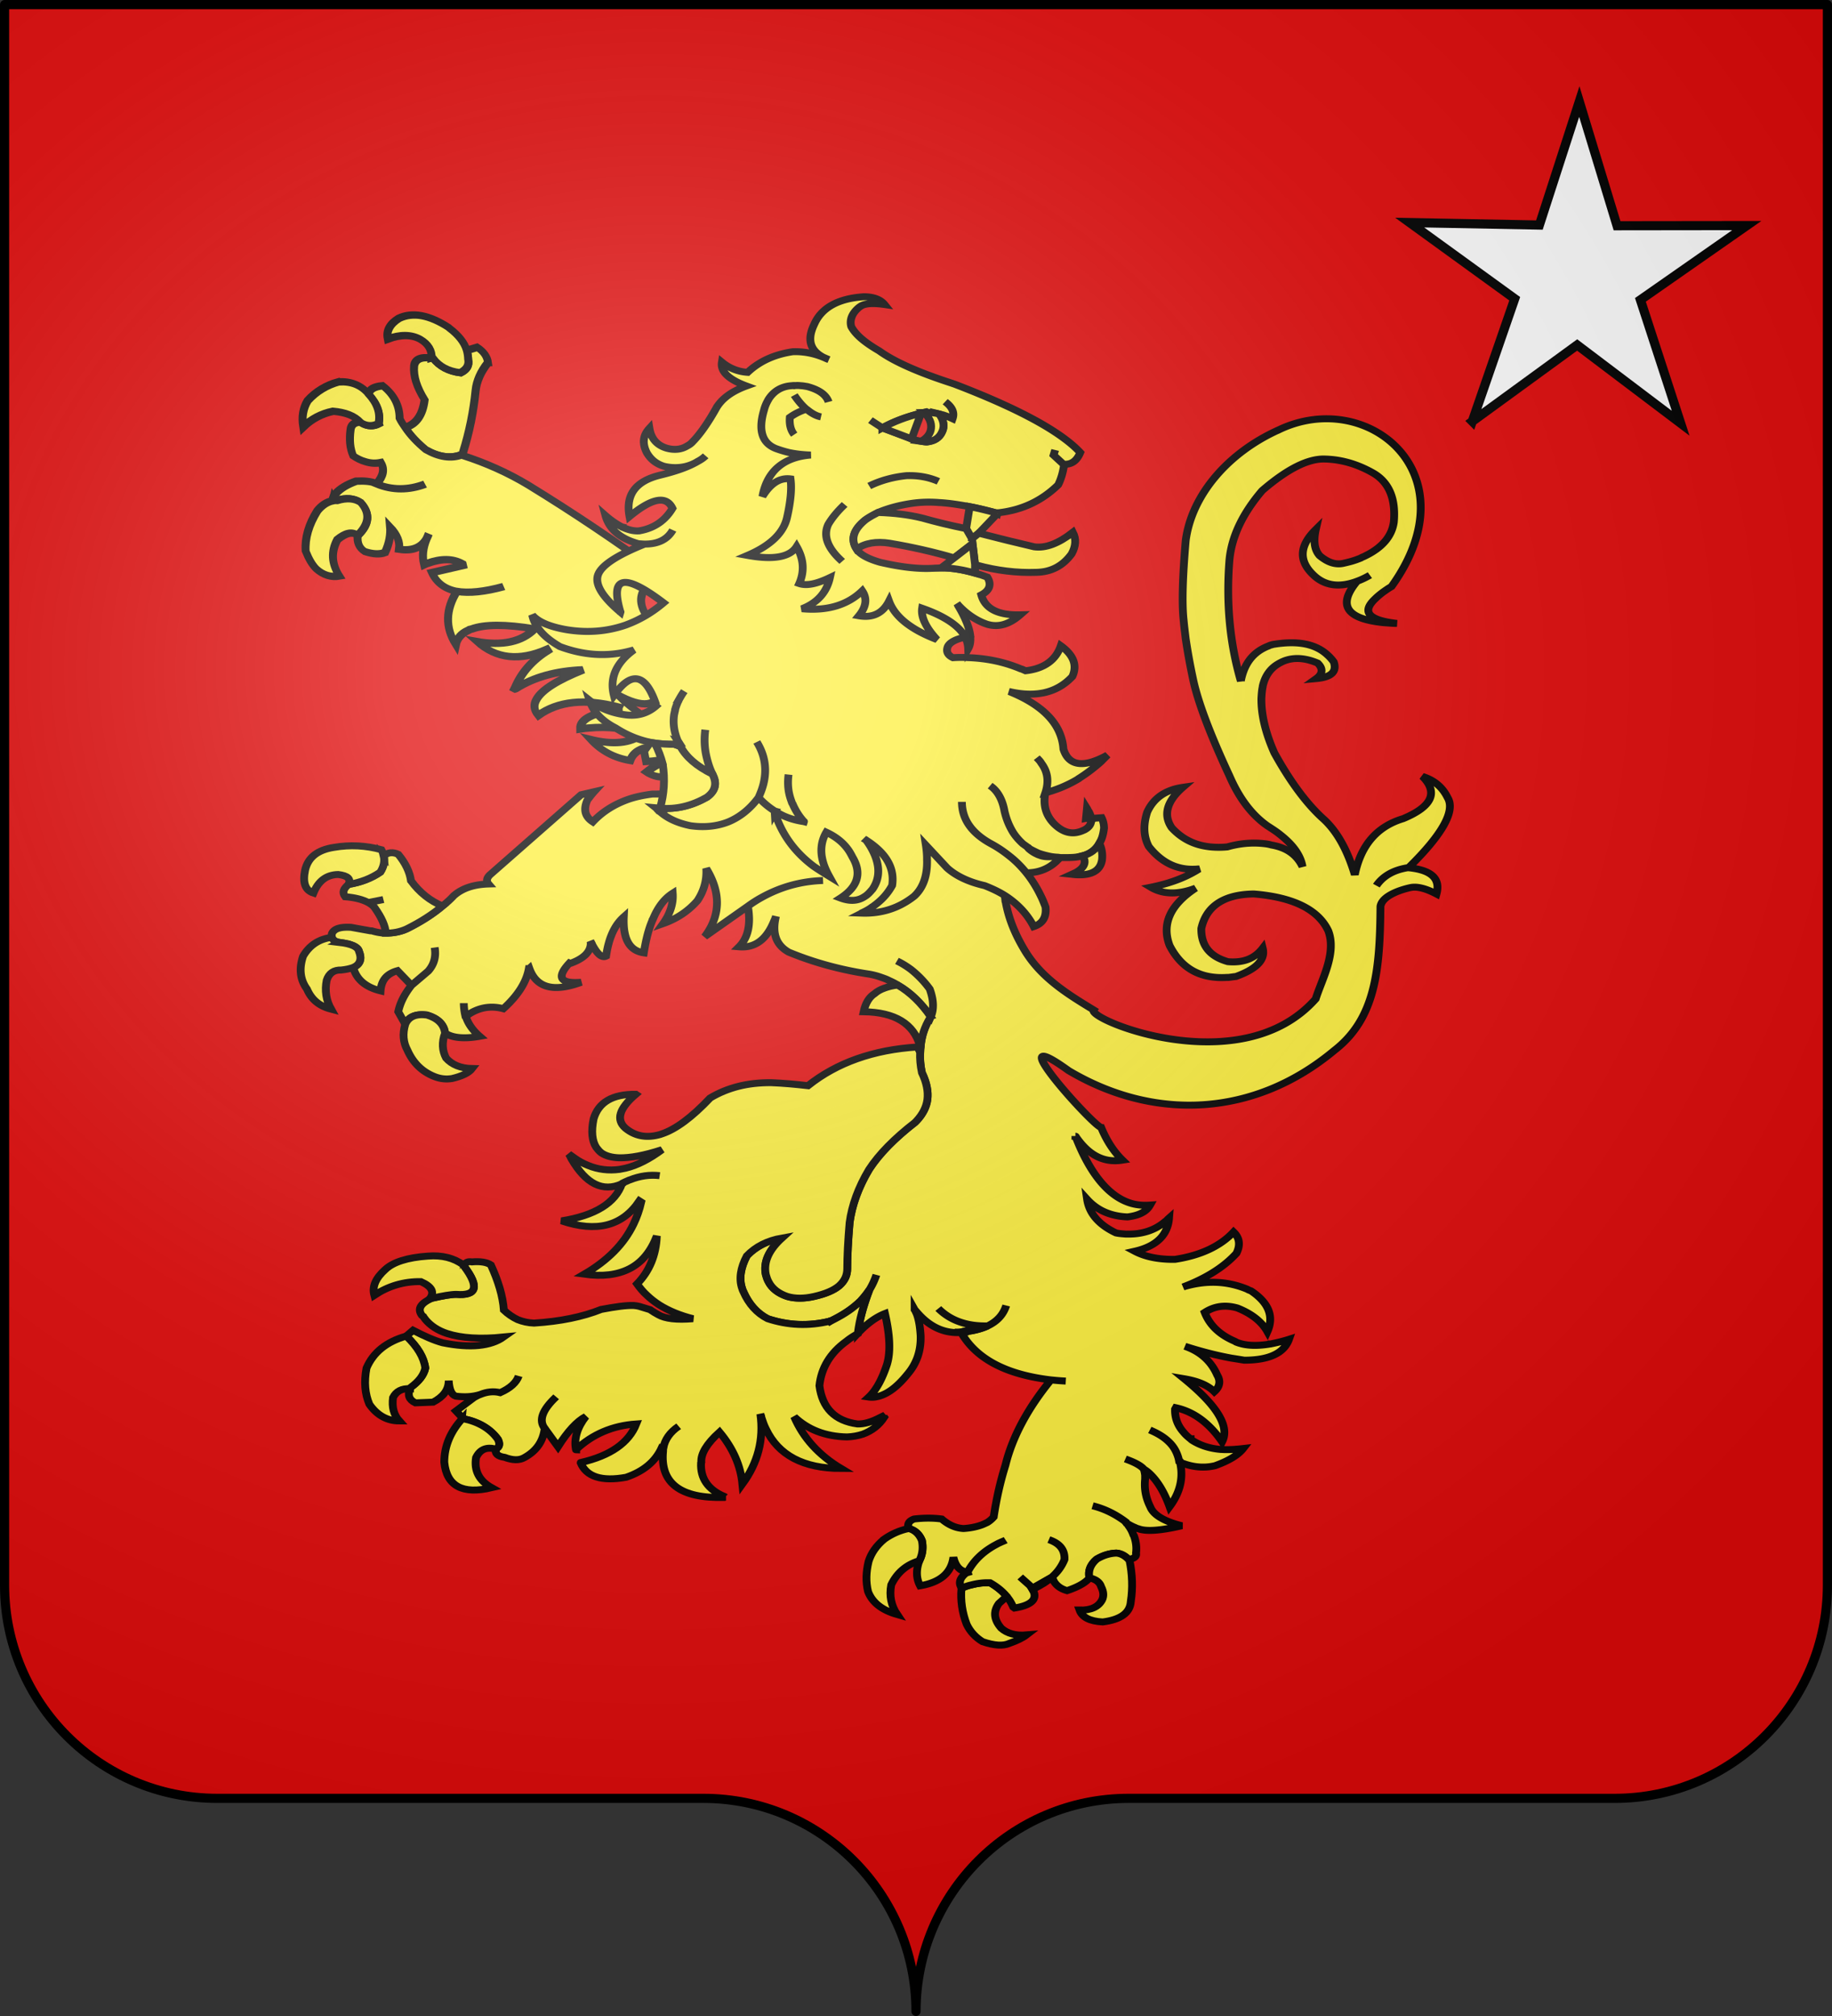 <svg xmlns="http://www.w3.org/2000/svg" xmlns:xlink="http://www.w3.org/1999/xlink" height="660" width="600" version="1.0"><rect width="100%" height="100%" fill="#333333" stroke="none"/><defs><linearGradient id="a"><stop style="stop-color:white;stop-opacity:.314" offset="0"/><stop offset=".19" style="stop-color:white;stop-opacity:.251"/><stop style="stop-color:#6b6b6b;stop-opacity:.125" offset=".6"/><stop style="stop-color:black;stop-opacity:.125" offset="1"/></linearGradient><linearGradient id="b"><stop style="stop-color:white;stop-opacity:0" offset="0"/><stop style="stop-color:black;stop-opacity:.646" offset="1"/></linearGradient><radialGradient xlink:href="#a" id="c" gradientUnits="userSpaceOnUse" gradientTransform="matrix(1.551 0 0 1.35 -227.894 -51.264)" cx="285.186" cy="200.448" fx="285.186" fy="200.448" r="300"/></defs><path style="fill:#e20909;fill-opacity:1;fill-rule:nonzero;stroke:none;stroke-width:5;stroke-linecap:round;stroke-linejoin:round;stroke-miterlimit:4;stroke-dashoffset:0;stroke-opacity:1" d="M300 658.5c0-38.505 31.203-69.754 69.65-69.754h159.2c38.447 0 69.65-31.25 69.65-69.754V1.5H1.5v517.492c0 38.504 31.203 69.754 69.65 69.754h159.2c38.447 0 69.65 31.25 69.65 69.753z"/><path style="fill:#fdef3c;fill-opacity:1;stroke:#000;stroke-width:3;stroke-miterlimit:4;stroke-dasharray:none;stroke-opacity:1" d="M312.399 596c-.4 5.3.3 10.5 2 15.5 1.4 3.3 3.5 5.7 6.1 7.5 4.5 1.7 7.9 2 10.4.7 2.8-1.101 5-2.3 6.5-3.601-4.1.4-7.4-.6-9.7-2.899-2.8-3.601-3.2-7.2-.899-10.7l2.199-2.2.9-.7c-1.6-2.199-3.7-4.199-6.5-6-2.4-.1-4.7.2-7.1.9-1.301.3-2.5.8-3.801 1.4l-.099.1z" transform="matrix(.852 0 0 .759 48.723 67.627)"/><path style="fill:#fdef3c;fill-opacity:1;stroke:#000;stroke-width:3;stroke-miterlimit:4;stroke-dasharray:none;stroke-opacity:1" d="M434.382 96.305C415.112 106 400.9 124.2 398.6 144.1c-1.2 15.7-1.5 27.1-.8 34.3.199 2.5.5 5.2.8 8 .7 5.3 1.6 11 2.8 17.3 1.8 9.7 6.5 23.7 14 41.8 3.7 9.6 8.5 16.8 14.6 21.6 1.801 1.3 3.5 2.5 5 3.9 5 4.4 7.801 9 8.5 13.7-2.199-5.1-6.1-8.2-11.899-9.3-.9-.3-1.9-.5-2.8-.6-4.801-.6-9.5-.1-14.2 1.4-3 .3-5.9.2-8.4-.3-5.3-1-9.6-3.8-13-8-3.3-5.5-1.899-11.4 4.3-17.4-6.699 1.1-11.3 4.7-13.699 10.7-1.601 5.6-1.4 10.5.6 14.8 4.8 6.9 10.8 10.2 17.9 9.8.5 0 1-.1 1.5-.1-.5.3-1 .7-1.5 1-4.7 3.1-10.4 5.4-17.101 6.9 4.601 3.1 10.3 3.3 17.2.4-9.8 7.2-13.1 15.5-10 24.7 4.5 9.9 11.8 14.5 22 13.8h.6c.9-.1 1.9-.3 2.9-.4 7.9-3.2 11.4-7.2 10.3-12.2-3.1 4.5-7.5 6.4-13.399 5.8-6.9-2.2-10.301-6.9-10.2-14.3.899-4.5 2.8-7.9 5.6-10.3 3.5-3 8.3-4.5 14.601-4.6 15.3 1.4 24.8 6.8 28.6 15.9 3.3 9.7-2.538 21.07-4.838 29.37-28.586 36.266-87.929 8.797-85.35 4.76-9.8-6.7-20.112-13.731-26.512-25.731-3.7-6.9-6.2-13.8-7.3-20.9-.1-.1-.1-.2-.1-.3-.801-8.6-2.5-17.2-5.101-25.7l.5-.4c4 3.6 8 5.4 12.101 5.3-6.7-6-11.301-12.9-13.9-20.8 0-.6-.1-1.3-.1-1.9h-.804c-3.5 1.9-7.6 2.7-12.5 2.5-5.3-.6-9.8-2.4-13.5-5.4-3.699-3.1-6.6-7.5-8.5-13.3-2.399 1.7-4.899 3-7.399 3.9-.1.1-.2.3-.3.6-5 8.3 1.628-11.203-7.172-7.203-35.031 49.633.472 18.992-20.908-10.242.5-1.9-32.62 17.745-31.72 15.645l-10.5 7.3c-4.4 2.5-9.7 3.6-15.8 3.5h-.1c-3.4.5-6.5 1.2-9.3 2.3-5.3 2.1-9.9 5.3-13.6 9.7-3-2.2-3.7-5.3-2.1-9.4.9-1.3 1.7-2.5 2.6-3.6l-5 1.3-34.7 34.2c-1.6 1.5-1.9 3-.9 4.3-5.8.2-10.2 1.9-13.4 5.1-1.3 1.6-2.7 3-4.3 4.4-3.8 3.6-8.4 6.9-13.8 9.9-2.6 1.3-5.2 1.8-8 1.8-1.8 0-3.6-.4-5.4-1h-.5l-7.4-1.5c-4.2-.3-6.6.6-7.4 2.7-.1.6-.1 1.1 0 1.6.3 1.2 1.3 1.9 2.9 2.2 4.6.6 7.1 1.9 7.5 3.8 1.2 3.3.5 5.7-2.2 7 1.2 5.1 4.7 8.5 10.5 10.1.3-4.6 2.4-7.4 6.5-8.7l5.4 6.3 6.4-6.1c2.3-2.9 3.1-6.3 2.5-10.2.6 3.9-.2 7.3-2.5 10.2l-6.4 6.1c-2.7 3.8-4.4 7.6-5.1 11.4l2.7 5.4c1.2-3.2 4-4.601 8.3-4 4.2 1.399 6.6 4 7 7.8 2.8 2.1 7.3 2.6 13.3 1.4-2.8-2.7-4.7-5.801-5.5-9.2l-.1-.101c-.3-1.6-.5-3.3-.5-5 0 1.7.2 3.4.5 5l1.4-.199c4.1-3 8.6-3.801 13.3-2.4 5.7-5.8 8.9-11.6 9.8-17.3 0 0 .1 0 .2-.1 2.7 8.4 9.3 10.4 19.9 6-8.1.7-9.6-2.1-4.5-8.3.2.1.4.1.5.1 4.9-2 7.5-4.8 7.7-8.3 0-.4 0-.8-.1-1.2.2.3.3.6.5 1v.1c2.1 4.5 3.9 6.2 5.5 5.3 1-7.9 3.3-13.4 6.8-16.9-.4 9.5 2.2 14.6 7.7 15.5.8-5.5 1.8-10.2 3.3-14 0-.3.1-.4.2-.5 1.9-5.2 4.4-8.9 7.6-11.2.3 4.3-.9 8.7-3.7 13.1 5.3-2.1 9.7-5.4 13.2-9.9 2.5-4.2 3.7-8.9 3.4-13.9 5.7 10.5 5.5 20.4-.6 29.4l16.6-13.1c1.7-1.4 3.5-2.7 5.3-3.8 7.2-4.5 15.1-7 23.6-7.3-8.5.3-16.4 2.8-23.6 7.3-1.8 1.1-3.6 2.4-5.3 3.8 1.2 7.8.1 13.6-3.4 17.5 6.1.6 10.6-3.1 13.5-11.2.3-.7.5-1.3.7-2-1.6 7.3 0 12.4 4.9 15.5 9.9 4.6 20.3 7.7 31 9.5 1.5.3 2.9.7 4.4 1.3 1 .4 2.1.8 3.1 1.4 1.2.6 2.301 1.2 3.4 2 4.9 3.2 9.1 7.8 12.7 13.7 1.3-3.3 1.1-7.4-.4-12-2.2-3.4-4.7-6.2-7.3-8.5-1.7-1.4-3.4-2.6-5.3-3.6 1.899 1 3.6 2.2 5.3 3.6 2.6 2.3 5.1 5.1 7.3 8.5 1.5 4.6 1.7 8.7.4 12-.2.1-.2.1-.2.3-2.1 3.9-3.4 8.101-3.7 12.7-.2.7-.2 1.5-.2 2.3-.1 2.8.101 5.7.7 8.8 1.8 4.2 2.5 8.101 2.101 11.601-.4 3.3-1.801 6.3-4.101 9.1-.2.2-.399.5-.7.8-7.8 6.801-13.7 13.5-17.6 20.2-4.1 7.7-6.6 15.4-7.5 23-.6 7.9-.9 14.5-.9 19.8 0 2.9-1 5.301-3.1 7.4-2.1 2-5.3 3.5-9.6 4.6-3.9 1-7.4 1-10.4 0-3.4-1.3-5.8-3.399-7.1-6.199-.5-1-.8-2-1.1-3.2-1-5.4 1.1-10.601 6.2-15.8-5.5 1.1-10 3.6-13.5 7.699-2.4 5.101-3.1 9.9-1.8 14.101.1.5.3.899.5 1.399 2.1 5.4 5.3 9.301 9.3 11.601 7.8 2.899 15.7 3.3 23.8 1.1.1-.1.3-.1.4-.1 4.1-2.2 7.5-4.601 10.3-7.4l.6-.6c.2-.2.3-.4.5-.5 1.3-1.601 2.5-3.2 3.5-4.9 1.1-2 2-4.2 2.7-6.5-.7 2.3-1.6 4.5-2.7 6.5-2.3 6.7-3.8 12.9-4.4 18.5v.2c3.5-4.2 7-7 10.399-8.5 1.9 9.3 2.2 16.5.801 21.8-1.9 6.601-4.3 11.4-7 14.2 1.2.2 2.4.1 3.6-.3h.1c3.7-1.101 7.4-4.3 11.2-9.601 3.5-4.6 5.2-10.1 5-16.6-.2-3.6-.6-6.6-1.399-9.1-.301-.801-.601-1.5-.9-2.101a12.951 12.951 0 0 1 0 0c.5.601 1 1.3 1.5 1.9 4.4 5.399 9.5 8.1 15.3 8l11.3-2.9c-3.5.101-6.5-.3-9.3-1.2-3.8-1.199-7-3.3-9.7-6.3 2.7 3 5.9 5.101 9.7 6.3 2.8.9 5.8 1.301 9.3 1.2 3.7-2 6-4.899 7.101-8.8-1.101 3.9-3.4 6.8-7.101 8.8-2.3 1.2-5.199 2.101-8.5 2.5-.199 0-.3 0-.3.101-.5 0-1 .1-1.5.1 5.8 11.5 17.3 18.3 34.601 20.6 1.8.2 3.699.4 5.699.5-2-.1-3.899-.3-5.699-.5-8.9 12.2-14.801 24.5-17.5 36.801-2 7.199-3.5 14.699-4.5 22.3-.7.899-1.5 1.7-2.5 2.399-.601.301-1.301.7-2 1-1.9.801-4.301 1.4-7.101 1.601-3.1-.2-5.8-1.601-8.399-4.101-3.2-.5-6.801-.5-10.601 0-2 .801-2.7 2.2-2.1 4.101h.1c2.3.7 4 2.399 5 5.2.5 2.8.3 5.5-.7 8-.1.199-.199.399-.3.699-1.3 4-1.2 7.601.3 10.801 7.801-1.5 12-5.601 12.801-12.301.8 3.801 2.5 5.9 5 6.301h.5c2.199-4.7 5.699-8.5 10.3-11.4.7-.4 1.399-.9 2.1-1.2.7-.399 1.5-.7 2.2-1.1-.7.399-1.5.7-2.2 1.1-.7.3-1.399.8-2.1 1.2-4.601 2.9-8.101 6.7-10.3 11.4h-.103l.101.3-.601.2c-2.399 2.1-3 4.199-1.8 6.3l.1.2c1.301-.601 2.5-1.101 3.801-1.4 2.399-.7 4.699-1 7.1-.9 2.8 1.801 4.9 3.801 6.5 6 .1 0 .1.101.1.2 1 1.3 1.7 2.8 2.301 4.3l.5.4c6.6-1.2 9-3.9 7-7.9-.101-.199-.2-.3-.301-.5-.199-.399-.5-.8-.699-1.199l-3.802-3.802 3.801 3.801c.199.399.5.8.699 1.199l7.5-4.8c2.4-2.3 4-4.899 5-7.7.2-4.199-1.8-7-6-8.6 4.2 1.6 6.2 4.4 6 8.6-1 2.801-2.6 5.4-5 7.7l.5.601c.101.3.301.6.4 1 1 1.899 2.6 3.3 5.1 4.1 4.301-1.6 7.2-3.5 8.601-5.5-.601-3.1.399-5.8 2.8-8.1 2.4-1.601 4.9-2.5 7.5-2.601 1.6.101 3.3 1 4.8 2.8.101 0 .101 0 .2-.1 2-.4 2.9-1.3 2.6-2.7.301-2.5 0-5-.8-7.5-.2-.2-.2-.399-.3-.6-.4-1.3-1-2.5-1.8-3.7-.2-.4-.4-.7-.7-1-.1-.2-.3-.3-.4-.6v-.101c-3.8-3.2-8-5.6-12.699-6.899 4.699 1.3 8.899 3.699 12.699 6.899v.101l.101.1c.1.1.2.3.3.5l.6.3c.9.601 1.801 1.101 2.7 1.5.3.2.8.4 1.2.5 3.1 1.3 8.7.8 16.7-1.3-6.9-1.9-10.9-4.7-12.101-8.1-1.699-3.801-2.399-7.7-2-12v-1.7c-.1-.8-.199-1.601-.5-2.601-1-1.399-3.3-2.899-7.1-4.399 3.8 1.5 6.1 3 7.1 4.399.9.601 1.7 1.301 2.5 2.2 2.9 3.2 5.4 7.8 7.4 14 4.1-6.2 5.4-12.6 4-19.2-.1 0-.2-.1-.3-.199-.101-.7-.2-1.301-.4-2-.7-2.5-1.8-4.7-3.6-6.601-1.8-2-4.3-3.7-7.3-5.1 3 1.399 5.5 3.1 7.3 5.1 1.8 1.9 2.899 4.101 3.6 6.601.2.699.3 1.3.4 2 .1.1.2.199.3.199 4.5 2.101 9 2.7 13.5 1.5 5.2-2.1 8.8-4.5 10.8-7.399-3.1.399-5.899.6-8.399.399h-.2c-4.2-.399-7.8-1.699-10.8-3.8-.301-.2-.5-.399-.7-.6 0 0-.101-.101-.101-.2h-.1c-1-.9-1.9-1.8-2.6-2.8-2.301-2.9-3.4-6.2-3.301-10l.301-.601c6.899 1.7 12.8 6.601 17.8 14.7 3-6.6-1.9-15.6-14.601-27.2 5.301 1 9.101 2.801 11.601 5.601 2.1-2.101 2.5-4.601 1.1-7.2-2.3-5.9-6.399-10.1-12.399-12.4 6.1 2.2 12 3.9 17.8 5.101 1.7.3 3.399.6 5 .899 9.5 0 15.3-3 17.2-9-2.5.9-4.9 1.5-7.101 2h-.399c-.101.101-.2.101-.2.101-5.2.899-9.3.6-12.601-.9-.199-.2-.399-.3-.6-.399-5.8-2.801-9.6-6.9-11.5-12.4 3.8-2.8 8-3.4 12.6-1.9 5.601 2.5 9.4 6 11.5 10.2 2.601-6.6.5-12.5-6.3-17.6-.5-.2-1-.4-1.399-.7-7.7-3.6-15.9-4-24.7-1 9-3.8 15.8-8.7 20.5-14.5 1.6-3.6 1.2-6.7-1.101-9.2-5.1 6.101-12.6 10.101-22.5 11.8-6.1.101-11.3-1-15.5-3.5 8.301-2.1 12.7-6.899 13.2-14.3-.3.3-.6.601-.8.9-.3.3-.6.5-.9.8-3.8 3.5-8.399 5.2-13.699 5.2h-1.2c-1.2-.101-2.601-.2-3.8-.5-6.601-3.5-10.301-8.4-11.101-14.5 3.9 4.8 9.101 7.3 15.5 7.6 3.8-.5 6.4-1.8 7.9-3.8.3-.4.6-.9.8-1.3-2.5.2-4.9 0-7.1-.7-8.5-2.7-15.801-12.3-21.5-28.8 0-.101-.101-.2-.101-.3v.1c.101 0 .2.1.2.2 4.9 8 10.8 11.399 17.9 10.1-3.4-3.7-6.101-8.399-8.2-14.1-2.868-.386-40.556-47.208-12.531-24.53 32.788 21.908 71.246 20.242 102.131-8.671 15.9-13.8 17.562-34.6 17.763-62.1.6-4.9 8.638-7.5 11.737-8.2 2.4-.5 5.7.4 9.8 2.8 1.601-6.6-1.899-10.3-10.6-11.3h-.6c-5.4 1-9.4 3.6-11.9 7.7 2.5-4.1 6.5-6.7 11.9-7.7.199-.1.3-.1.5-.1 13.1-14.4 18-24.5 15-30.1-2-4.6-5.2-7.6-9.7-9.2 6.2 6.9 3.7 13-7.4 18.2-10.1 3.4-16.3 11.5-18.6 24.2-2.8-10.5-6.7-18.5-11.9-23.9-6.3-6.3-12.7-15.8-19-28.6-3.399-8.6-5.1-16.5-5-23.6.101-1.9.2-3.5.5-5v-.2c.9-4.5 3-7.8 6.2-9.8 4.2-2.8 9.2-2.9 14.9-.2 2.199 2.4 2 4.7-.5 6.7 5.8-.6 8-3 6.699-7.2-.699-1.1-1.5-2.1-2.399-3-4.7-4.9-11.7-6.3-21.101-4.5-.199.1-.399.2-.6.2-.3.1-.6.2-.9.4-5.899 2.5-9.399 7.5-10.699 15.1v.1c-4.2-16.2-5.7-33.5-4.4-52.1.8-10.1 5-20.1 12.6-30.1 9.601-9.3 17.7-13.9 24.2-13.6 6.5.2 12.7 2.3 18.7 6.2 5.9 4 8.5 11 7.7 21-.8 6.4-4.8 11.4-11.8 15-.301.1-.601.3-.9.5-1.1.5-2.5 1.1-4.2 1.6-.7.2-1.399.4-2.2.6-3.1.9-6.199-.2-9.399-3.2-2-2.5-2.5-6.3-1.5-11.3-6.3 7-6.601 13.4-1.101 19.4 4.4 4.9 10.101 5.8 17 2.9 1.5-.6 3.2-1.5 4.9-2.6-1.7 1.1-3.4 2-4.9 2.6-7.7 10.3-4.2 16.3 10.4 17.9 1.5.1 3.1.3 4.9.3-11-1.4-13.801-5-8.2-10.8.8-.9 1.899-1.9 3.1-2.9.9-.7 1.9-1.5 3-2.2 31.338-48.919-9.335-85.93-43.317-67.595z" transform="matrix(.852 0 0 .759 48.723 67.627)"/><path d="M164.299 46.5c.6-2.4 0-4.7-1.7-6.9l-4.3.2c-.1 1.2-.4 2.4-.8 3.6-.4 2.3-2 3.8-4.8 4.4-4.2-1.7-6.8-4.4-7.9-8.2-.2-.1-.4-.2-.5-.2-3.8-1.6-6.3-1.1-7.6 1.4-1.8 3.8-2.1 8.4-1.1 14-2.9 5.6-6.6 8.6-11.1 8.8h-.1c.8 3.7 2.3 7.1 4.3 10.5 3.7 4.1 7.8 5.9 12.3 5.4l.3.3.6-1c5.3-7.2 9.9-14.8 13.8-22.8 1.7-3.4 4.5-6.6 8.6-9.5z" style="fill:#fdef3c;fill-opacity:1;stroke:#000;stroke-width:3;stroke-miterlimit:4;stroke-dasharray:none;stroke-opacity:1" transform="matrix(.813 -.201 .31 .774 11.836 115.729)"/><path d="M164.599 189.9c-.5-1.1-1.1-2.2-1.6-3.3 7.4 7.9 13.1 8.5 17 2 3.4-9.9 12.1-16 26.1-18.3v-.1c-10.3-.3-17.4-4.5-21.1-12.7-.6-5.1 1.9-9 7.8-11.6.2 6.6 3.7 11.3 10.2 14 .5-.1 1-.2 1.6-.3l-.7-4.4c-2.5-3.9-5.2-7.8-7.8-11.6-10.7-15.5-22.3-30.9-35-46.1-5.6-6.6-12.2-12.5-19.8-17.7l-.3-.3c-4.5.5-8.6-1.3-12.3-5.4-2-3.4-3.5-6.8-4.3-10.5-.3-1.3-.6-2.6-.7-4 1.9-5 1.4-9.8-1.4-14.2-3.3-.5-5.4.1-6.3 1.8 0 0 0 .1-.1.1 1.8 4.5 1.6 8.5-.6 12.2v.1c-2.5.6-4.6 0-6.3-1.9 0-.1-.1-.3-.2-.4-2.2-.6-3.8.1-4.7 1.9-2 3.8-3 7.2-2.9 10.4 1.1 1.4 2.2 2.5 3.5 3.3 1.7 1.2 3.6 1.8 5.7 1.9.4 2.9-1.1 5.4-4.6 7.7 0 0-.1.1-.2.1 4.9 4 10.8 5.5 17.8 4.7-7 .8-12.9-.7-17.8-4.7.1 0 .2-.1.2-.1-1.7-1.4-4.2-2.3-7.2-2.9-3.9.4-6.9 1.3-9.3 2.8-1.1.8-1.8 1.4-1.8 1.9-.1.4.3.7 1.1.9 4-.2 6.8.8 8.5 3 2 5.1 0 9.2-5.9 12.4-1.4 2.7-1.3 5 .2 6.9 2.6 1.8 5 2.6 7.3 2.3 2.9-3.1 4.7-6.3 5.6-9.4 1.5 3.5 1.5 6.7 0 9.5 4.5 2 8.4 1.5 11.6-1.4.6-.6 1.1-1.2 1.6-1.8-.5.6-1 1.2-1.6 1.8-2.6 3-4.2 6.2-4.7 9.7.5-.1 1-.2 1.5-.2 5.9-.6 10.1.6 12.8 3.5l-.1.7-12.5-.2c.2 4.3 2.3 7.5 6.4 9.6 4.1 1.9 10 2.8 17.9 2.6-7.9.2-13.8-.7-17.9-2.6-6.8 5.9-9.6 12.7-8.2 20.4 1.4-2.3 3.7-3.8 6.6-4.3.3-.1.6-.1.8-.2h.8c5.5-.6 13.2 1.4 22.9 5.9l.1.1h-.1c-6.6 3.7-14.2 3.5-22.9-.7 4.5 8.5 12.7 11.7 24.6 9.7l.1.5c-7 2.2-12.9 5.9-17.6 11.3l-.3.3.1.1c.2 0 .3-.1.4-.1h.1c8.4-2.7 17.5-2.9 27.4-.8-11 1.5-18.1 3.8-21.4 6.9-2 1.8-2.6 3.9-1.8 6.4 9.4-3.6 19.6-2.2 30.8 4.4l-.1.1-.3.8c-10-1.2-15.7.1-17 3.9 1.1.1 2.1.2 3.1.4 7.6 1.2 13.8 3.7 18.5 7.6-5.5 2.2-11.9 1.3-19.3-3 2.2 5.5 6 9.4 11.4 11.9 1.6-2 3.7-3.1 6.5-3.4h1.2c-.4.3-.8.7-1.2 1l-.8 4.3c3.2.7 6.9 1.1 11 1.1-5 .5-9.1 1.5-12.4 3 .3.4.6.8 1 1.1 3.2 3 6.9 3.2 11.3.5 4.3-2.7 6.6-6.8 7.1-12.2-4-2.5-7.5-5.5-10.6-9.1 0-.1 0-.1-.1-.2-2.3-2.8-4.5-6-6.4-9.4zM155.199 29.6c-.1-.2-.2-.3-.2-.4-5.3-6.7-10.9-9.4-16.9-8.2-4.1 1.3-6.5 3.6-7.1 6.9 5.4-.6 9.4.5 11.9 3.2 2.2 2.5 2.7 5.3 1.4 8.3.1 0 .3.1.5.2 1.1 3.8 3.7 6.5 7.9 8.2 2.8-.6 4.4-2.1 4.8-4.4.4-1.2.7-2.4.8-3.6.3-3.3-.8-6.7-3.1-10.2z" style="fill:#fdef3c;fill-opacity:1;stroke:#000;stroke-width:3;stroke-miterlimit:4;stroke-dasharray:none;stroke-opacity:1" transform="matrix(.813 -.201 .31 .774 11.836 115.729)"/><path d="M106.699 39.7c-4.8.1-9.6 1.5-14.1 4.3-2.8 2.5-4.6 5.7-5.5 9.7 4.3-2.3 8.7-3.4 13.3-3.2 4.4 1.6 7.2 3.8 8.4 6.8.1.1.2.3.2.4 1.7 1.9 3.8 2.5 6.3 1.9v-.1c2.2-3.7 2.4-7.7.6-12.2v.1c-.1-.2-.1-.3-.1-.5-1.5-3.9-4.5-6.3-9.1-7.2zM87.499 84.3l-.4.6c-2.4-.1-4.8.8-7.1 2.4-5.2 4.5-8.6 9.3-10.2 14.4 0 3.4.4 6 1.3 7.9 1.6 3 4.1 4.7 7.4 4.9-1.1-5.5.5-10.2 4.6-14.2 4-1.8 6.7-1.8 8.1.3 5.9-3.2 7.9-7.3 5.9-12.4-1.7-2.2-4.5-3.2-8.5-3-.8-.2-1.2-.5-1.1-.9z" style="fill:#fdef3c;fill-opacity:1;stroke:#000;stroke-width:3;stroke-miterlimit:4;stroke-dasharray:none;stroke-opacity:1" transform="matrix(.813 -.201 .31 .774 11.836 115.729)"/><path style="fill:#fdef3c;fill-opacity:1;stroke:#000;stroke-width:3;stroke-miterlimit:4;stroke-dasharray:none;stroke-opacity:1" d="M100.799 290.8c-.5-3.8-2.1-7.6-4.9-11.4-2.1-1.1-4-.9-5.6.7.5 2.3 0 4.7-1.3 7-3.5 2.7-7.5 4.4-12.2 5.3-2 1.8-2.5 3.5-1.3 5.3 3.7.3 6.7 1.2 8.9 2.5l5.8-1.3-5.8 1.3c.9.6 1.7 1.2 2.3 2 2.8 4.4 4.3 8.2 4.4 11.2 2.8 0 5.4-.5 8-1.8 5.4-3 10-6.3 13.8-9.9-4.7-2.2-8.8-5.8-12.1-10.9z" transform="matrix(.852 0 0 .759 48.723 67.627)"/><path style="fill:#fdef3c;fill-opacity:1;stroke:#000;stroke-width:3;stroke-miterlimit:4;stroke-dasharray:none;stroke-opacity:1" d="M90.299 280.1c-.1-1-.5-1.9-.9-2.7-5.9-1.8-11.9-2.2-18.2-1-6.4 1.1-10 4.4-11.1 9.8-1 5.4 0 8.7 3.2 9.9 1.9-5.2 5-7.9 9.5-8 3.7.5 5 1.9 4 4.3 4.7-.9 8.7-2.6 12.2-5.3 1.3-2.3 1.8-4.7 1.3-7zM73.299 317.4c-1.6-.3-2.6-1-2.9-2.2-5 .7-8.7 3.5-11.1 8.2-1.6 5.4-1.1 10.1 1.5 14.1 1.7 4.5 4.8 7.4 9.3 8.7-1.9-3.8-2.5-8-1.7-12.5.9-3.1 2.8-4.5 5.6-4.4 1.8-.2 3.4-.6 4.6-1.1 2.7-1.3 3.4-3.7 2.2-7-.4-1.9-2.9-3.2-7.5-3.8zM113.899 356.5c-.4-3.8-2.8-6.4-7-7.8-4.3-.601-7.1.8-8.3 4-1.1 4.1-.8 7.8.8 11.1 2.2 5.601 5.7 9.4 10.5 11.5 2.3 1 4.5 1.2 6.7.8 3.8-1 6.4-2.399 7.7-4.3-4.4-.1-7.7-1.6-10-4.5-1.5-3.2-1.7-6.8-.4-10.8zM187.199 382.9c-8.9-.101-14.3 3.399-16.2 10.6-1 5.4-.6 9.5 1 12.3.6.9 1.2 1.7 2 2.4 1.7 1.3 4 2 6.8 2.1 4.2.101 9.7-1 16.5-3.5-4.9 4.101-9.6 6.8-14.1 8-.8.2-1.5.3-2.3.5-4.1.601-8.1.101-12-1.7-1.8-.8-3.7-1.899-5.4-3.3-.7-.5-1.3-1.1-2-1.6.4.7.7 1.399 1 2.1 5.6 10.8 12 14.4 19.4 10.7 0-.1 0-.1.1-.2.7-.399 1.4-.8 2.1-1.1.3-.2.6-.3.9-.4 3.8-1.7 7.6-2.3 11.4-1.8-3.8-.5-7.6.1-11.4 1.8-.3.101-.6.2-.9.4-.7.3-1.4.7-2.1 1.1-.1.1-.1.1-.1.2-2.6 8.3-10.3 13.7-23.2 16 13.4 5.1 23.3 2.3 29.9-8.6l.7.5c-.7 3.399-1.7 6.6-3 9.6-3.7 8.6-10 15.7-18.9 21.5 7 1.1 12.7.3 17.3-2.3 4.8-2.7 8.3-7.5 10.6-14.2-.3 8.4-2.9 15.3-7.6 20.7 1.1 1.7 2.3 3.399 3.8 4.899 1.4 1.5 3 2.9 4.8 4.2 3.6 2.5 7.9 4.5 12.9 5.9-6.3.6-10.7 0-13.3-1.7-.6-.4-1.2-.8-1.7-1.1l-.1-.101c-.7-.5-1.2-.8-1.4-1-2.1-.7-3.5-1.2-4.1-1.399-.6-.2-1.3-.301-2.2-.4-2.8-.1-6.9.5-12.5 1.7-7.1 3.2-15.8 5.2-25.8 5.899-2.3-.1-4.3-.6-6.3-1.5-1.9-1-3.7-2.399-5.3-4.1-.4-6-2.1-12.4-5-19.5-1.6-1.2-4.1-1.6-7.3-1.3-1.5-.3-2.5.2-2.8 1.5-.1.1-.1.2-.1.3v.2c5.8 8.7 4.8 12.7-3.1 12-2 0-5.1.6-9.4 1.7-4.4 2.199-5.6 4.6-3.8 7.399l.5.4c.2.399.4.7.7 1.1 0 0 .1.101.1.2 2 2.7 4.8 4.8 8.4 6.1 5.5 2 12.7 2.5 21.7 1.5-5 4-12.8 4.9-23.4 2.5-3.3-1-7.1-2.899-11.4-5.399l-2.6 2.5c4.4 4.7 6.8 9.3 7.3 13.8-.6 3.1-2.5 5.8-5.7 8.4-.1.1-.2.3-.2.5-1 2.8-.3 4.8 2.1 6.1l6.8-.3c3.9-2.3 6-5.3 6-9.3.2 3.899 1.1 6.1 2.7 6.699 3.4.5 6.5.301 9.4-.699 2.6-1.2 5.1-1.5 7.7-.801 3.8-1.899 6.2-4.3 7.1-7.199-.9 2.899-3.3 5.3-7.1 7.199-2.6-.699-5.1-.399-7.7.801-.8.3-1.6.8-2.4 1.3l-6.9 5.8 2.6 3.1c0 .101.1.2.1.2 6.1 1.4 10.5 4.4 13.4 8.9.9 2 .6 3.399-.7 4.1 0 .101 0 .101-.1.2-.4 1.8.7 3.1 3.4 3.5 3.1 1.3 5.6 1.4 7.6.1 4.7-2.899 7.2-7.1 7.8-12.6-2.4-3.5-.9-8 4.4-13.6-5.3 5.6-6.8 10.1-4.4 13.6 1 1.5 2.7 4.2 5.1 7.9 3.8-6.7 7.4-11.101 10.7-13-3.3 4.699-4.6 9.5-3.8 14.199 0 .101 0 .2.1.2v-.2c6.3-6.6 14-10.3 23.1-11-2.9 8.2-10 13.7-21.2 16.601-.1 0-.2 0-.2.1 2.2 6.101 8.1 8.2 17.5 6.3 6.8-2.6 11.3-6.899 13.7-12.8l.6.101c.6-3.601 2.6-6.801 5.9-9.301-3.3 2.5-5.3 5.7-5.9 9.301-.1.5-.1 1-.1 1.399-1.2 13.9 6.7 20.5 23.5 20 .2-.1.5-.1.7-.1-.1 0-.3-.101-.4-.101-.1-.1-.2-.1-.2-.199-6.3-2.9-9.3-7.801-9-14.5l.1-.301c-.2-3.699 2.1-8 7-13 5.2 7 8.1 14.5 8.8 22.4 5.9-9.1 8.3-19.1 6.9-30.2l.3.9c0 .2.1.399.1.6.5 1.7 1 3.4 1.7 4.9 4.8 11.399 14.5 17.1 28.9 17.1-8.5-5.7-14.5-13.1-18-22.3 5.2 5.5 11.9 8.5 20.3 8.7 2.2-.101 4.2-.5 6.1-1.2 3.4-1.4 6.2-3.8 8.2-7.3l-.2-.3.5-.601c-.6.3-1.199.7-1.8 1-3.4 2-6.3 2.9-8.8 2.8-8.6-1.3-13.5-6.8-14.6-16.5.7-7.6 4.1-14.1 10.4-19.199 1.3-1.2 2.7-2.2 4.3-3.2v-.2l.1-.2c.6-5.6 2.1-11.8 4.4-18.5-1 1.7-2.2 3.3-3.5 4.9-.2.1-.3.3-.5.5l-.6.6c-2.8 2.8-6.2 5.2-10.3 7.4l-.3.2-.1-.101c-8.1 2.2-16 1.8-23.8-1.1-4-2.3-7.2-6.2-9.3-11.601-.2-.5-.4-.899-.5-1.399-1.3-4.2-.6-9 1.8-14.101 3.5-4.1 8-6.6 13.5-7.699-5.1 5.199-7.2 10.399-6.2 15.8.3 1.2.6 2.2 1.1 3.2 1.3 2.8 3.7 4.899 7.1 6.199 3 1 6.5 1 10.4 0 4.3-1.1 7.5-2.6 9.6-4.6 2.1-2.1 3.1-4.5 3.1-7.4 0-5.3.3-11.899.9-19.8.9-7.6 3.4-15.3 7.5-23 3.9-6.7 9.8-13.399 17.6-20.2.301-.3.5-.6.7-.8 2.3-2.8 3.7-5.8 4.101-9.1.399-3.5-.301-7.4-2.101-11.601-.6-3.1-.8-6-.7-8.8l-1-2.3c-17 1.2-31 6.8-42.1 16.7-4.7-.601-9.5-1.101-14.1-1.3-9-.101-16.8 2.1-23.5 6.6-7 8.3-13.2 13.5-18.6 15.5-.5.2-1 .4-1.5.5-4.8 1.3-8.9.3-12.4-2.9-3.8-3.694-2.5-8.594 3.9-14.694zM282.799 337.1c-1.5.6-2.8 1.4-3.8 2.4-2.1 1.5-3.5 4.1-4.2 7.8 12 .2 19.2 5.101 21.7 14.8.101.101.101.2.2.4.3-4.6 1.601-8.8 3.7-12.7 0-.2 0-.2.2-.3-3.601-5.9-7.8-10.5-12.7-13.7-1.9.2-3.6.7-5.1 1.3z" transform="matrix(.852 0 0 .759 48.723 67.627)"/><path style="fill:#fdef3c;fill-opacity:1;stroke:#000;stroke-width:3;stroke-miterlimit:4;stroke-dasharray:none;stroke-opacity:1" d="m261.799 480.9.3-.2c-.1 0-.3 0-.4.1l.1.1zM313.699 485.4c0-.101.101-.101.3-.101 3.301-.399 6.2-1.3 8.5-2.5l-11.3 2.9c.3-.101.601-.101 1-.2.5.001 1-.099 1.5-.099zM282.699 574.8c-3 2.8-5 6-6 9.601-1 4.6-1.1 8.899-.2 13 1.6 4.699 5.3 8 11.2 9.899-2.3-3.8-3.1-8-2.3-12.8 2.2-5.2 5.8-8.7 10.8-10.4.101-.3.2-.5.3-.699 1-2.5 1.2-5.2.7-8-1-2.801-2.7-4.5-5-5.2h-.1c-3.5.799-6.6 2.399-9.4 4.599zM121.099 457c0-.2-.1-.3-.2-.5-3.6-3-8.2-4.3-13.6-3.8-7.9.6-13.4 2.6-16.4 5.8-3.7 3.7-5.1 7.4-4.2 11.1 5.4-4 11.3-6 17.9-5.899 4.2 2.1 5.4 4.6 3.4 7.399l2.1-.699c-.5.1-.9.3-1.3.5 4.3-1.101 7.4-1.7 9.4-1.7 7.9.7 8.9-3.3 3.1-12-.1-.101-.1-.201-.2-.201zM133.499 535.8c1.3-.7 1.6-2.1.7-4.1-2.9-4.5-7.3-7.5-13.4-8.9 0 0-.1-.1-.1-.2-4.7 5.7-7.1 12-7.1 19 .9 10.301 7 14 18.2 11-4.8-3-6.8-7.3-6-13 1.5-3.5 4-4.699 7.4-3.699h.2c0-.101 0-.101.1-.101zM83.699 501c-1 6-.6 11.1 1.1 15.6 2.9 4.7 6.8 7.2 11.5 7.2-2.1-2.6-2.9-5.899-2.4-10.1 1.2-2.7 3.4-4 6.5-3.8 0-.2.1-.4.2-.5 3.2-2.601 5.1-5.301 5.7-8.4-.5-4.5-2.9-9.1-7.3-13.8-7.6 2.4-12.7 7-15.3 13.8zM361.599 591.5h.1c2.4.6 3.9 1.9 4.4 3.8.899 2 1.1 3.9.399 5.601-1.399 3.1-4.3 4.6-8.699 4.5 1 3.1 3.899 4.8 8.899 5.1 6.9-1 10.5-3.9 10.8-8.8.801-5.9.601-11.8-.5-17.8-.1-.2-.199-.301-.3-.301-1.5-1.8-3.2-2.699-4.8-2.8-2.6.101-5.1 1-7.5 2.601-2.399 2.299-3.399 4.999-2.799 8.099zM339.799 596.6l.6-.5c2.6-1.5 4.9-3 6.6-4.8l-7.5 4.8c.1.2.2.3.3.5z" transform="matrix(.852 0 0 .759 48.723 67.627)"/><g style="fill:#fdef3c;fill-opacity:1;stroke:#000;stroke-width:3;stroke-miterlimit:4;stroke-dasharray:none;stroke-opacity:1"><path d="M347.699 82.2c-1-4.4-3.8-8.4-8.6-12.1 7.3-.9 11.3-3.3 11.8-7.4-3.5 1.8-7.1 2.3-10.7 1.6-3.1-5.8-7.899-10.2-14.399-13.2-3.801-1.2-7.801-1.5-12-.8-.7.1-1.4.3-2.301.4.9-.1 1.601-.3 2.301-.4 5.8-1.5 8.199-5.7 7.199-12.8-.8-7.7-6-13.2-15.199-16.5-3.601-1-6.5-.6-8.601 1.1 4.601.5 7.5 1.6 8.7 3.2.4.5.7 1 1 1.6 1.4 2.8 1.4 5.5.1 7.8-2.5 2.9-6.8 5.2-13.1 7.2-6.6 2.9-16.7 4.9-30.3 6-.4 0-.7.1-1.1.1h-.1c-21.3 2.9-37.3 6.8-47.8 11.7-2.6 1.2-4.9 2.5-6.9 3.9.3 3.7 1.8 5.9 4.6 6.5l.1.2 4.9-2.9v-2.3 2.3l-4.9 2.9-.1.1c-.5 3.3-.5 6.3-.1 8.9 4.3 8.4 10.6 14.3 19.2 17.8 0 0 .1 0 .1.1.1 0 .2 0 .2.1 3.9-.1 7.5-.1 10.8.1 4.5.3 8.6.7 12.1 1.5h.1c3.6.7 6.6 1.7 9.3 2.9 4.8 2.2 8.7 4.7 11.8 7.4 1.4 1.4 2.7 2.8 3.8 4.3 3.399 5.3 3.399 9.7 0 13.1l-.4.4c-1.9 1.6-5.2 2.5-9.8 2.7-8.7-.1-15.8-1.2-21.1-3.2-.7-.2-1.5-.5-2.2-.7-3.8-1.1-8.2-1.5-13.2-1.3-1.6 0-3.3.2-5 .4-2.5 2.6-2.4 5.3.2 8-3 5.4-8.6 6.8-16.7 4.3 3 5.2 6.7 7.6 11.3 7.3 4.1-.4 8.4-2 12.6-4.9.3-.2.5-.4.8-.6-.3.3-.5.5-.6.7-4.2 4.4-6.9 8.3-8.1 11.6-.1.1-.1.2-.1.2v.2c-.6 1.8-.8 3.4-.5 4.9.5-1.6 1.3-3.1 2.4-4.5 3.5-4 9.9-6.6 19.3-7.6-.5 3.7-3.5 7.6-9.1 11.5 10.9-1.5 18.3-5.2 22.2-11.1.9 5.7 4.1 8.8 9.5 9.2-1.7-4.4-1.2-8 1.6-10.7 3.9 7.5 10.7 12 20.3 13.6-5-4-7.3-9.3-6.8-15.8 4.2 4 7.7 5.9 10.7 5.6-.6-5.6 1.1-10.6 5.2-15.1 1.3 5.1 7 8 17.2 8.7-7.5-6.5-10.9-13.2-10.301-20.1.5-6.9 1.5-12.2 3.101-16.1 4.1.5 6.899 3.9 8.399 10.2 1.2-11.1-3.3-18.5-13.199-22.2 2.899.7 5.699 1.1 8.5 1.2 1.699 0 3.399-.1 5.1-.3 5.8-.8 8.8-5.7 8.9-14.7.1-1.8-.101-3.4-.4-4.8v-.1c-1-4.1-3.4-6.9-7.2-8.2-.2-.1-.399-.2-.6-.2-.101-.1-.2-.1-.3-.1h-.1c-.7-.3-1.5-.5-2.3-.6-.8-.2-1.6-.2-2.4-.3-4.8.1-8 1.5-9.699 4.2 1.699-2.7 4.899-4.1 9.699-4.2.801.1 1.601.1 2.4.3.8.1 1.6.3 2.3.6h.101c.1 0 .199 0 .3.1.2 0 .399.1.6.2 3.8 1.3 6.2 4.1 7.2 8.2v.1c.3 1.4.5 3 .4 4.8-.101 9-3.101 13.9-8.9 14.7-1.7.2-3.4.3-5.1.3-2.801-.1-5.601-.5-8.5-1.2 9.899 3.7 14.399 11.1 13.199 22.2-1.5-6.3-4.3-9.7-8.399-10.2-1.601 3.9-2.601 9.2-3.101 16.1-.6 6.9 2.801 13.6 10.301 20.1-10.2-.7-15.9-3.6-17.2-8.7-4.101 4.5-5.8 9.5-5.2 15.1-3 .3-6.5-1.6-10.7-5.6-.5 6.5 1.8 11.8 6.8 15.8-9.6-1.6-16.399-6.1-20.3-13.6-2.8 2.7-3.3 6.3-1.6 10.7-5.4-.4-8.6-3.5-9.5-9.2-3.9 5.9-11.3 9.6-22.2 11.1 5.6-3.9 8.6-7.8 9.1-11.5-9.4 1-15.8 3.6-19.3 7.6 3.3 1.8 5.1 3.7 5.4 5.6.2 2.3-.9 3.7-3.2 4.2-1.9-.7-3.8-1.2-5.7-1.6-6.9-1.6-13.8-1.9-20.7-.7h-.4c-.6.1-1.1.2-1.6.3-6.5-2.7-10-7.4-10.2-14-5.9 2.6-8.4 6.5-7.8 11.6 3.7 8.2 10.8 12.4 21.1 12.7h.8c-.2 0-.5 0-.8.1-14 2.3-22.7 8.4-26.1 18.3-3.9 6.5-9.6 5.9-17-2 .5 1.1 1.1 2.2 1.6 3.3 1.9 3.4 4.1 6.6 6.4 9.4.1.1.1.1.1.2 3.1 3.6 6.6 6.6 10.6 9.1-.1-5 1.5-9 4.9-11.9.6-.7 1.4-1.2 2.3-1.8-.9.6-1.7 1.1-2.3 1.8-3.4 2.9-5 6.9-4.9 11.9-.5 5.4-2.8 9.5-7.1 12.2-4.4 2.7-8.1 2.5-11.3-.5-.4-.3-.7-.7-1-1.1-1-1.4-1.2-3-.5-4.6l-3.8-1.4c-.9 1.1-1.6 2.4-2.1 4.1-.4 2.5-.5 4.8 0 6.8.6 3 2.2 5.3 4.8 6.9 1 .6 2.1 1.2 3.3 1.6 1.7.6 3.3 1 4.8 1.4.3 0 .6.1.9.1.8.2 1.6.3 2.4.4 1.8.1 3.6.1 5.3-.1 1.4-.3 2.7-.6 4-1 .2-.2.5-.3.7-.4l2.1-.9c1.7-1 3.4-2.2 5-3.8 2.1-2.2 4-4.8 5.6-8 2.1-4.6 4.9-7.7 8.2-9-3.3 1.3-6.1 4.4-8.2 9-1.6 3.2-3.5 5.8-5.6 8-1.6 1.6-3.3 2.8-5 3.8l-2.1.9-.9.7c-1.3.7-2.5 1.1-3.6 1.3-.3.1-.5.1-.7.1-1.6.3-3.2 0-4.8-.6-.8-.1-1.6-.2-2.4-.4-.3 0-.6-.1-.9-.1.1.1.2.4.2.5.2.3.3.6.5.9.1.2.2.5.3.6 0 .1.1.2.2.4 2.2 3.9 5.5 6.3 9.6 7.4 2.5-2 5.2-3.8 8.1-5.2 2.6-1.3 5.3-2.4 8.1-3.2 8.5-2.4 13.8-7.2 15.8-14.5-2 7.3-7.3 12.1-15.8 14.5-2.8.8-5.5 1.9-8.1 3.2-2.9 1.4-5.6 3.2-8.1 5.2-3 2.4-5.8 5.3-8.4 8.6-.9 1.1-1.7 2.3-2.6 3.6-1.6 4.1-.9 7.2 2.1 9.4 3.7-4.4 8.3-7.6 13.6-9.7 2.8-1.1 5.9-1.8 9.3-2.3h.1c6.1.1 11.4-1 15.8-3.5l10.5-7.3c-.9 2.1-1.6 4.1-2.1 6-.1.1-.1.2-.1.3-1.9 6.5-1.6 11.9.7 16.1 4.3 6.6 10.2 10.7 17.5 12.4-.1-.1-.2-.2-.2-.3-1.2-1.1-2.2-2.2-3-3.4-.2-.2-.3-.3-.4-.5-2.3-3.2-3.8-6.6-4.5-10.4 1-7.6 6-12.9 14.9-16.2.3-.2.7-.2 1.1-.4-.4.2-.8.2-1.1.4-1.1.9-2.1 1.9-3 2.9-5.1 5.7-6.7 11.4-5 17 .1.2.2.4.3.7.5 1.2 1 2.2 1.7 3 2 2.6 4.9 3.6 8.8 3.1-5.2-6.5-5.1-12.6.3-18.3.9-1.1 1.9-2.2 3-3.1 2.6-2.2 5.8-3.7 9.5-4.5.9 4.2.2 8.5-2.2 12.7-1 1.8-2.3 3.5-3.9 5.3 2.3-.8 4.6-1.6 6.8-2.5 8.8-4 15.7-10.2 20.7-18.5l-.1-.5c-.1 0-.1 0-.2.1-3.8 1.4-7.7 1.7-11.5 1.3h-.101c0-.1 0-.1.1-.1 2.5-1.8 4.5-3.9 6.1-6.1.3-.2.5-.6.7-.9.8-1.2 1.5-2.4 2.1-3.7 1-2.2 1.7-4.6 2.1-7.2-.4 2.6-1.1 5-2.1 7.2-.6 1.3-1.3 2.5-2.1 3.7-.2.3-.4.7-.7.9-1.6 2.2-3.6 4.3-6.1 6.1-.1 0-.1 0-.1.1h.1c3.8.4 7.7.1 11.5-1.3.1-.1.1-.1.2-.1s.3 0 .4-.1c2.5-.9 5-2.2 7.399-3.9-.3-2.5-.399-4.9-.199-7.1.5-6.1 2.899-11.4 7.199-15.8-4.3 4.4-6.699 9.7-7.199 15.8-.2 2.2-.101 4.6.199 7.1 1.9 5.8 4.801 10.2 8.5 13.3 3.7 3 8.2 4.8 13.5 5.4 4.9.2 9-.6 12.5-2.5a3 3 0 0 0 .801-.4h.1c.1-.1.3-.2.5-.3.4-.3.6-.5 1-.7-.6-.1-1.1-.2-1.6-.3-6.101-1-11.5-4.2-16.101-9.3-2.5-3.5-2.3-6.9.601-10.2v-.1c1.6-1.9 2.899-4.1 4-6.2 1.899-3.6 3.1-7.4 3.699-11.4-.6 4-1.8 7.8-3.699 11.4-1.101 2.1-2.4 4.3-4 6.2v.1c6.6-1.6 11.6-4.3 15-8.2.199-.3.6-.6.8-1 .1 0 .1 0 .1-.1.2-.2.4-.5.601-.8l.1-.1h-.1l.199-.2c2.4-3.3 3.801-6.8 4.301-10.5 0-.5.1-1 .1-1.5 0-.2 0-.4.1-.6v-.6c0-1.1-.1-2.2-.199-3.3-.101-.1-.101-.1 0-.1-.301-1.5-.601-3.1-1.101-4.6.5 1.5.8 3.1 1.101 4.6-.101 0-.101 0 0 .1.1 1.1.199 2.2.199 3.3v.6c-.1.2-.1.4-.1.6 0 .5-.1 1-.1 1.5-.5 3.7-1.9 7.2-4.301 10.5 0 0-.1.1-.1.2l-.1.1c-.2.3-.4.6-.601.8 0 .1 0 .1-.1.1.2.1.3.2.399.2.4.1.801.3 1.301.5 2.399.7 4.899 1.2 7.399 1.5 5.2.5 10.7-.2 16.3-2.3 5.9-1.5 10.2-4.5 12.801-8.8-4.301 2.1-9.2 3-14.601 2.4-4.8-.5-8.3-2.7-10.7-6.8l.2-.1h.101l.199-.1-.1-.9c7.3-11.4 12.8-11 16.4 1 3.699-6.9 2.899-13.9-2.2-21 8.2 5.5 17.399 7.5 27.8 6.2 7-2.2 11.6-5.6 13.9-10.3-2.9 2.2-7.7 3.1-14.301 2.6-8.199-.7-15.3-3.4-21.399-7.9-.101-.1-.3-.2-.5-.4-4.2-3.3-7.9-7.5-11.101-12.8 18-8.4 23-5.7 15 8.1-.1 0-.1.1-.1.2 8.4-4.5 12.6-8.8 12.6-13 0-4.3-4.6-10.2-13.8-17.8-4.899-1.3-7.899-4.2-8.8-8.7.9 4.5 3.9 7.4 8.8 8.7.7.2 1.5.3 2.3.5 7.301-.2 12.5-2.9 15.5-8.3-2.699 1.5-5.1 2.4-7.3 3h-.2c0 .1-.1.1-.199.1-.301 0-.5.1-.601.1-2.3.4-4.2.3-5.899-.3-.101-.1-.301-.2-.4-.2-5-2.6-8.1-6.8-9.4-12.6 3.801-4.8 8.801-2.2 15 7.8 4-8.6 1.801-15.3-6.6-20.3-4.9-2.9-8.9-5.8-11.7-8.8l-.2-.2c-.199-.3-.5-.5-.6-.7-.9-.9-1.6-1.9-2.2-3 .601 1.1 1.3 2.1 2.2 3 .1.2.4.4.6.7l.2.2c2.3 2.4 5.101 3.8 8.2 4.4 1.1.2 2.1.3 3.1.3 3.101-.2 5.7-1.5 7.9-3.9 2.8-3.4 3.4-6.8 1.8-10.4-1.8 4.1-4.7 6.3-8.7 6.5-3 .1-5.5-.9-7.199-2.9-.7-.7-1.301-1.5-1.7-2.5-1.799-3.7-3.499-9.3-4.899-16.5zm-77.5-19.3c.4.2.7.4 1 .6 5 3 9.2 6.3 12.7 10.1l5.3-2-5.3 2-10.7 1.4c-.5.1-.9.1-1.4.2-1.3.1-2.6.1-3.8 0-.8-.1-1.5-.1-2.2-.3-2.7-1.1-4.2-3-4.5-5.7-.4-2.6.7-5.1 3.2-7.2h-1.6c-1.3.1-2.6.3-4 .6-.1-2.7 1.4-4.8 4.7-6.3-3.3 1.5-4.8 3.6-4.7 6.3 1.4-.3 2.7-.5 4-.6h1.6c1.9 0 3.8.3 5.7.9zm11.9 36.2c-3.6-3.5-7.9-6.2-12.6-8.1-4.1-1.3-8.2-1.7-12.5-.9 4.3-.8 8.4-.4 12.5.9 4.7 1.9 9 4.6 12.6 8.1zm32.1-25.5c-.3.1-.5.2-.7.3-2.199 1.1-4.1 1.5-5.6 1.4 1.5.1 3.4-.3 5.6-1.4.2-.1.4-.2.7-.3 1.9-1 4-2.6 6.101-4.6-2.101 2-4.201 3.6-6.101 4.6 1.9 1.3 3.7 3 5.2 5.1-.6 3-1.8 5.3-3.6 6.7 1.8-1.4 3-3.7 3.6-6.7-1.5-2.1-3.3-3.8-5.2-5.1zm-21.3 45.6c-.7-3.2-2-6.5-3.8-9.9 1.8 3.4 3.1 6.7 3.8 9.9.7 5.3-2.4 10-9.4 14 7-4 10.1-8.7 9.4-14z" style="fill:#fdef3c;fill-opacity:1;stroke:#000;stroke-width:3;stroke-miterlimit:4;stroke-dasharray:none;stroke-opacity:1" transform="matrix(-.821 -.202 -.226 .732 538.69 143.552)"/><path d="M265.799 68.8c.4-2.4 1.9-4.3 4.4-5.9-1.9-.6-3.8-.9-5.7-.9-2.5 2.1-3.6 4.6-3.2 7.2.3 2.7 1.8 4.6 4.5 5.7.7.2 1.4.2 2.2.3-1.9-2-2.6-4.2-2.2-6.4zM283.899 73.6c-3.5-3.8-7.7-7.1-12.7-10.1l.6 11.7c.5-.1.9-.1 1.4-.2l10.7-1.4zM326.899 235.7c1.5-2.7 3.2-5.3 5.3-7.8-2.5-.3-5-.8-7.399-1.5l-2.5.3c-3.4 3.9-8.4 6.6-15 8.2-2.9 3.3-3.101 6.7-.601 10.2 4.601 5.1 10 8.3 16.101 9.3.099-6.2 1.399-12.4 4.099-18.7zM212.299 70.4l.1-.1-.1-.2V70.4zM242.499 97.4c-3.3-.2-6.9-.2-10.8-.1l-.3.1 4.7 10.1 1.8 2.9h.2l3.2-3.5 1.2-9.5z" style="fill:#fdef3c;fill-opacity:1;stroke:#000;stroke-width:3;stroke-miterlimit:4;stroke-dasharray:none;stroke-opacity:1" transform="matrix(-.821 -.202 -.226 .732 538.69 143.552)"/><path d="m231.399 97.4.3-.1c0-.1-.1-.1-.2-.1 0-.1-.1-.1-.1-.1V97.4zM238.099 110.4h-.2l-1.8-2.9c-7.8.1-15.1.1-22.1 0-4.4-.5-8.6-3.8-12.7-10-2 2.4-2.7 5.4-2 9.1 1.9 6 5.6 9.7 11 11.3 7.2 2.3 14.8 3.3 22.7 3.1.3-.1.6-.1.9-.1l3.3-8.4 5.2 7.8c8.5-.4 17-.2 25.6.5 5.2.5 9.1 2.4 11.6 5.8 3.399-3.4 3.399-7.8 0-13.1-1.1-1.5-2.4-2.9-3.8-4.3-5.9-1.4-11.5-2.2-17.1-2.2-5.4.2-11.2.2-17.4-.1l-3.2 3.5z" style="fill:#fdef3c;fill-opacity:1;stroke:#000;stroke-width:3;stroke-miterlimit:4;stroke-dasharray:none;stroke-opacity:1" transform="matrix(-.821 -.202 -.226 .732 538.69 143.552)"/><path d="m242.399 120.3-5.2-7.8-3.3 8.4-1 3.6c5-.2 9.4.2 13.2 1.3l-3.7-5.5zM155.899 224.1c-1.5 1.9-2.5 4.1-2.9 6.7-.6 5 2.6 8 9.5 9-3.8-3.4-4.4-6.3-1.8-8.8-2.6-1.6-4.2-3.9-4.8-6.9zM279.799 244.4c.1-.3.2-.5.3-.6-.1.1-.3.1-.4.1l.1.5zM163.199 215c.2 0 .3 0 .5.1l.8-4.3c-.1.1-.2.2-.3.4-1.2 1.1-2 2.3-2.4 3.4.4.1.9.2 1.4.4zM181.399 233.4l-.2.3.9-.7c-.2.1-.5.2-.7.4z" style="fill:#fdef3c;fill-opacity:1;stroke:#000;stroke-width:3;stroke-miterlimit:4;stroke-dasharray:none;stroke-opacity:1" transform="matrix(-.821 -.202 -.226 .732 538.69 143.552)"/><path style="fill:#fdef3c;fill-opacity:1;stroke:#000;stroke-width:3;stroke-linecap:round;stroke-linejoin:round;stroke-miterlimit:4;stroke-dasharray:none;stroke-opacity:1" d="m324.799 226.4-2.5.3" transform="matrix(-.821 -.202 -.226 .732 538.69 143.552)"/></g><path style="fill:#fff;fill-opacity:1;fill-rule:evenodd;stroke:#000;stroke-width:3;stroke-linecap:butt;stroke-linejoin:miter;stroke-miterlimit:4;stroke-dasharray:none;stroke-opacity:1" d="m-220.617-100.281 14.847-39.81-33.8-25.745 42.45 1.819 14.04-40.102 11.388 40.934 42.477.961-35.411 23.48 12.212 40.696-33.273-26.423-34.93 24.19z" transform="rotate(-1.367 10115.671 -29437.082)"/><path style="fill:url(#c);fill-opacity:1;fill-rule:evenodd;stroke:none;stroke-width:3;stroke-linecap:butt;stroke-linejoin:miter;stroke-miterlimit:4;stroke-dasharray:none;stroke-opacity:1" d="M1.5 1.5V518.99c0 38.505 31.203 69.755 69.65 69.755h159.2c38.447 0 69.65 31.25 69.65 69.754 0-38.504 31.203-69.754 69.65-69.754h159.2c38.447 0 69.65-31.25 69.65-69.755V1.5H1.5z"/><path style="fill:none;fill-opacity:1;fill-rule:nonzero;stroke:#000;stroke-width:3;stroke-linecap:round;stroke-linejoin:round;stroke-miterlimit:4;stroke-dasharray:none;stroke-dashoffset:0;stroke-opacity:1" d="M300 658.5c0-38.504 31.203-69.754 69.65-69.754h159.2c38.447 0 69.65-31.25 69.65-69.753V1.5H1.5v517.493c0 38.504 31.203 69.753 69.65 69.753h159.2c38.447 0 69.65 31.25 69.65 69.754z"/></svg>